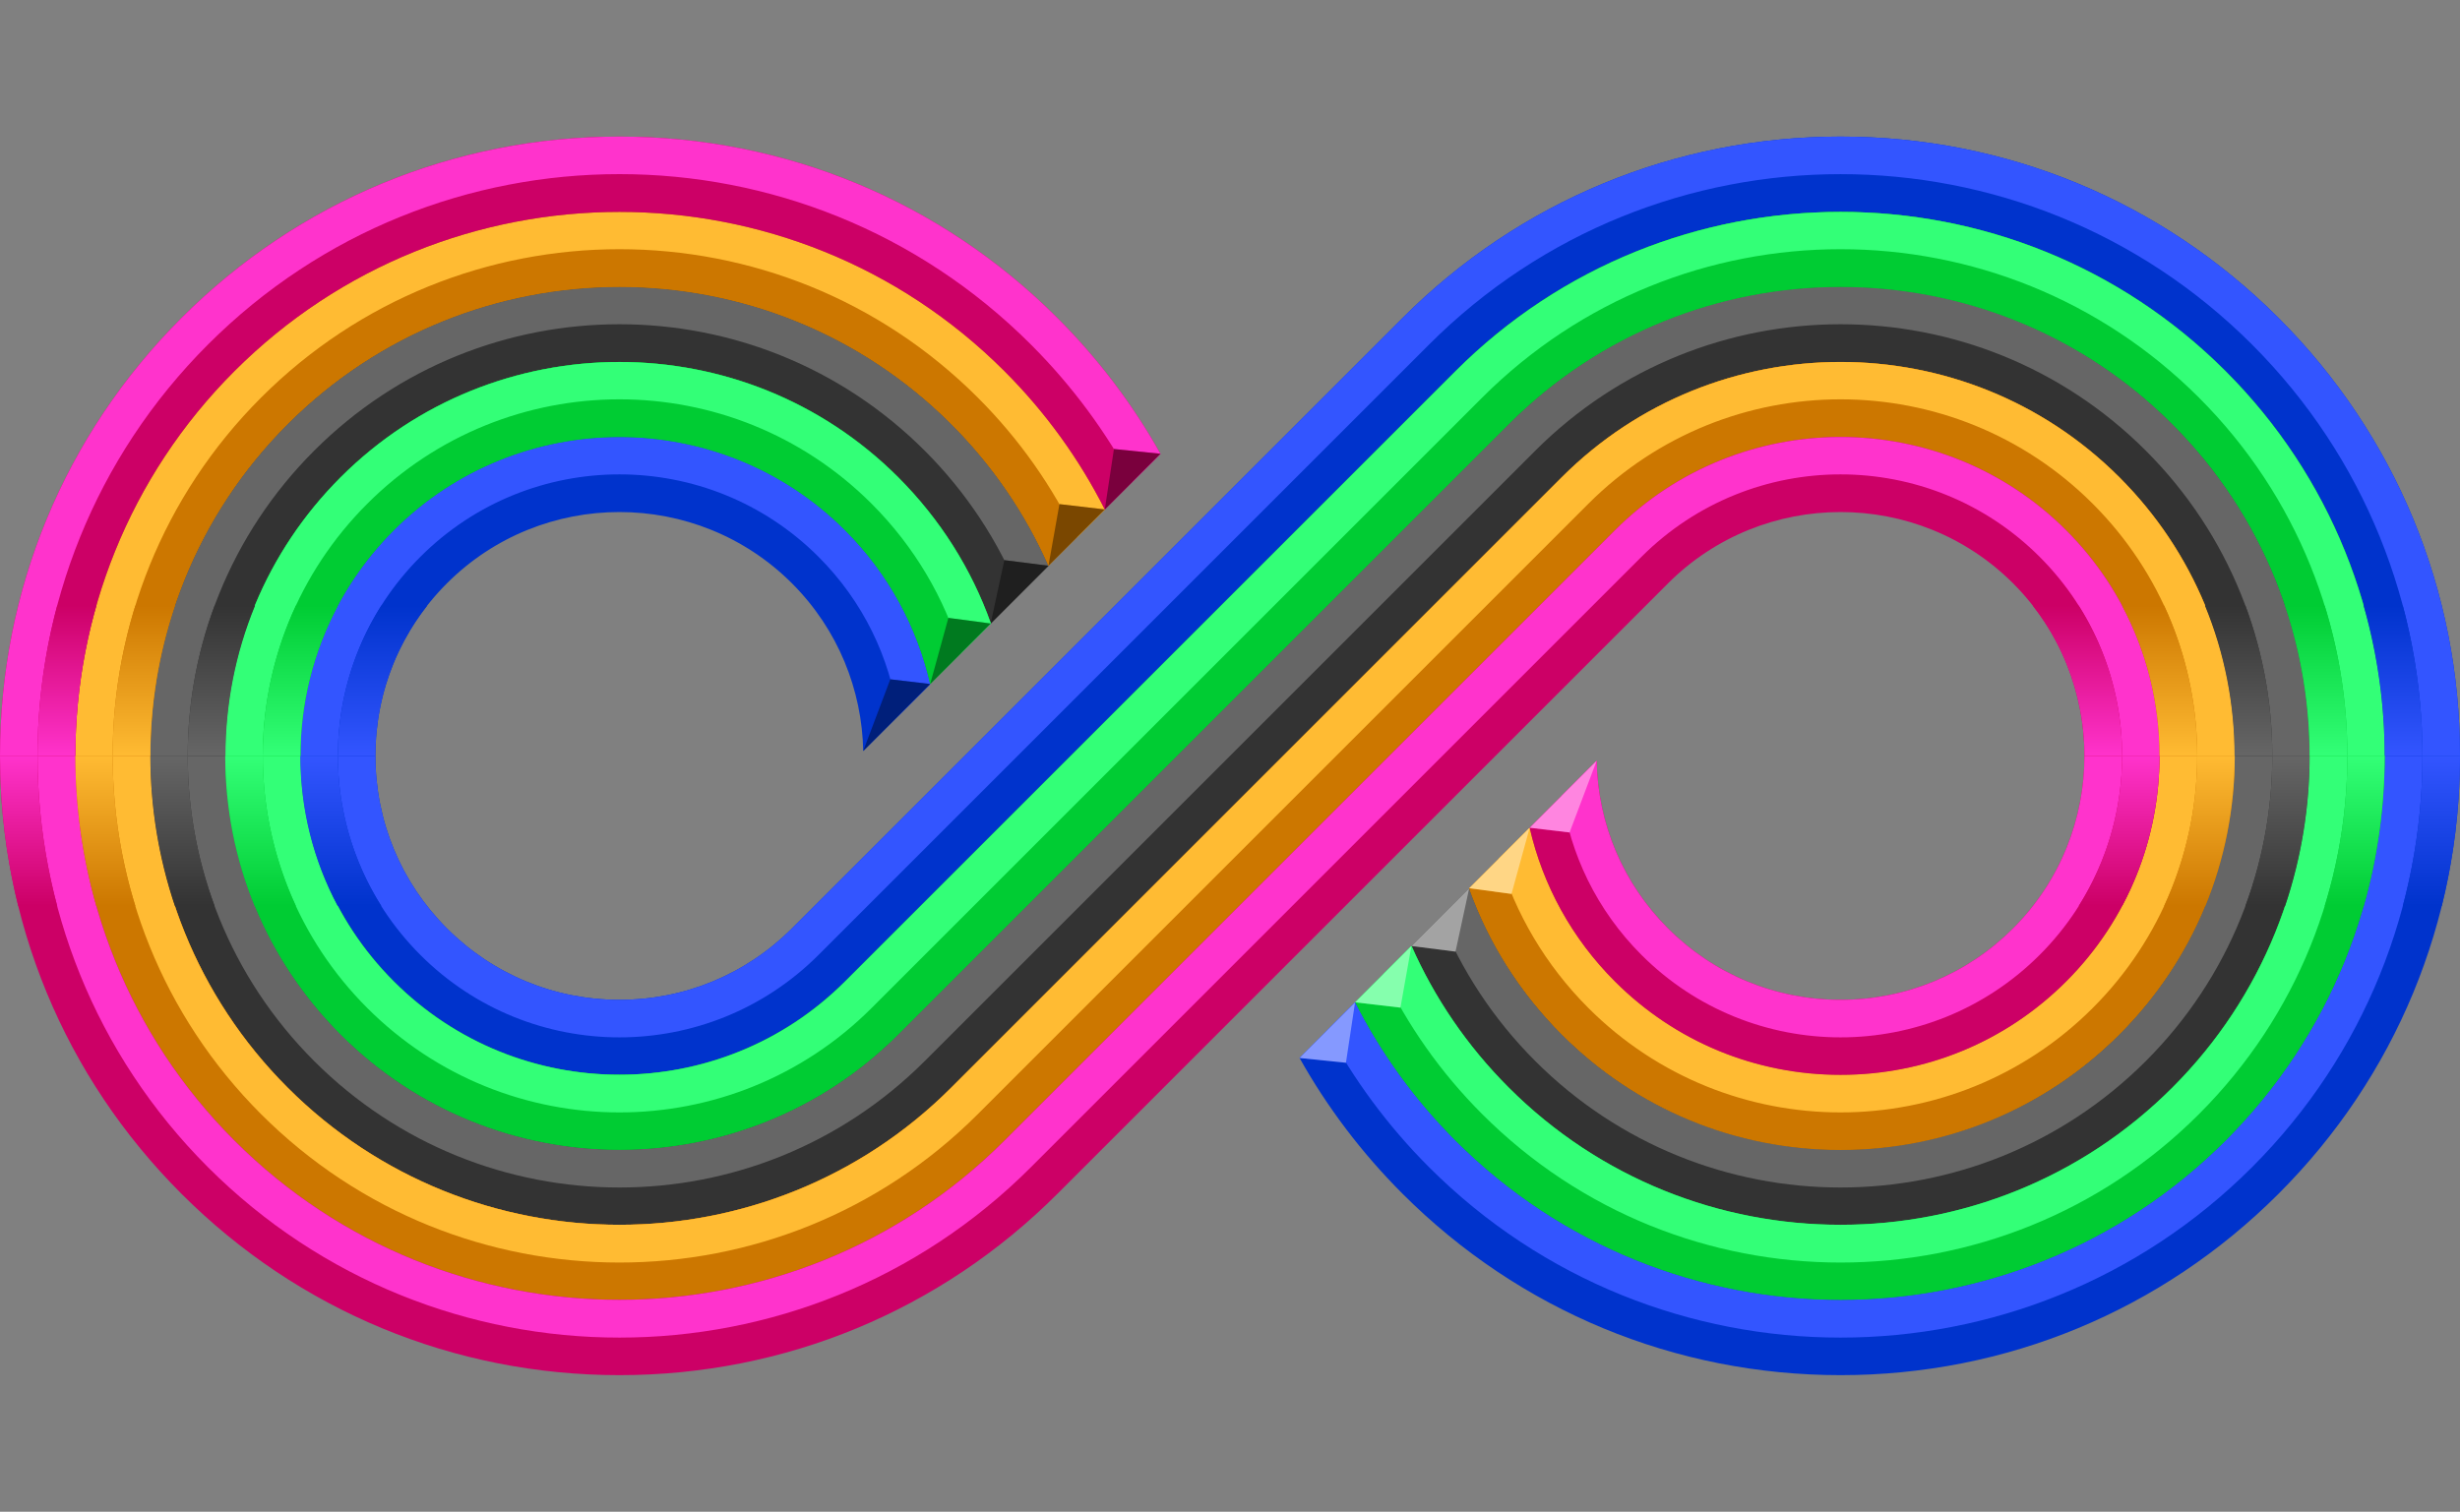 <?xml version="1.0" encoding="utf-8"?>
<!-- Generator: Adobe Illustrator 26.2.1, SVG Export Plug-In . SVG Version: 6.00 Build 0)  -->
<svg version="1.1" id="Layer_1" xmlns="http://www.w3.org/2000/svg" xmlns:xlink="http://www.w3.org/1999/xlink" x="0px" y="0px"
	 viewBox="0 0 8192 5035.6" style="enable-background:new 0 0 8192 5035.6;" xml:space="preserve">
<rect x="0" y="0" width="8192" height="5035.6" fill="#808080" stroke="none"/>
<style type="text/css">
	.st0{fill:#CC7700;}
	.st1{fill:#00CC33;}
	.st2{fill:#0033CC;}
	.st3{fill:#3355FF;}
	.st4{fill:#333333;}
	.st5{fill:#666666;}
	.st6{fill:#FFBB33;}
	.st7{fill:#CC0066;}
	.st8{fill:#FF33CC;}
	.st9{fill:#33FF77;}
	.st10{opacity:0.4;}
	.st11{fill:#FFFFFF;}
	.st12{fill:url(#SVGID_1_);}
	.st13{fill:url(#SVGID_00000081643014543294380940000001653736841874453935_);}
	.st14{fill:url(#SVGID_00000039130281669546638010000017783719559791089575_);}
	.st15{fill:url(#SVGID_00000026884181743039407400000004185068684900146350_);}
	.st16{fill:url(#SVGID_00000046326213335218698660000005407815250299411341_);}
	.st17{fill:url(#SVGID_00000022560581132542241880000009779355992833137041_);}
	.st18{fill:url(#SVGID_00000018955411076614975030000016979697232625798037_);}
	.st19{fill:url(#SVGID_00000156579470658365265550000015652758958046301061_);}
	.st20{fill:url(#SVGID_00000129910781847017802240000009360268830252184734_);}
	.st21{fill:url(#SVGID_00000042007045716016115010000003141680901401030324_);}
	.st22{fill:url(#SVGID_00000140706227700913061960000005240710079286326451_);}
	.st23{fill:url(#SVGID_00000179633777526159765870000004314421495261817478_);}
	.st24{fill:url(#SVGID_00000109731856171168943400000000659236097307729085_);}
	.st25{fill:url(#SVGID_00000131327071707645736380000006608032367522326177_);}
	.st26{fill:url(#SVGID_00000003815248056395617360000010949435024293408896_);}
	.st27{fill:url(#SVGID_00000041273311477652407210000006761707628272078755_);}
	.st28{fill:url(#SVGID_00000039855835517753795990000009296361064617383100_);}
	.st29{fill:url(#SVGID_00000114037408584468719520000016611807689323091364_);}
	.st30{fill:url(#SVGID_00000067922454376129901880000007814595764541900685_);}
	.st31{fill:url(#SVGID_00000047777765851399985380000008222234714623346587_);}
</style>
<g>
	<g>
		<g>
			<path class="st0" d="M6128.8,1143c-379.1,0-722.9,154.2-971.9,403.2l-0.5-0.5L3123.2,3579l-0.5-0.5
				c-271.7,271.7-646.7,439.9-1060.3,439.9c-827.2,0-1500.2-673-1500.2-1500.2S1235.2,1018,2062.4,1018
				c617.2,0,1148.5,374.7,1378.5,908.5l280.9-280.9c-314.5-595.6-940.3-1002.6-1659.4-1002.6c-1034,0-1875.3,841.2-1875.3,1875.3
				s841.2,1875.3,1875.3,1875.3c517,0,985.8-210.3,1325.4-549.9l0.6,0.6L5421.6,1811l0.3,0.3c181.1-181.1,431.1-293.3,706.9-293.3
				c551.5,0,1000.1,448.7,1000.1,1000.1s-448.7,1000.1-1000.1,1000.1c-485,0-890.3-347.1-981-805.9l-301.6,301.6
				c199.4,513.9,699.1,879.3,1282.6,879.3c758.3,0,1375.2-616.9,1375.2-1375.2S6887.1,1143,6128.8,1143z"/>
			<path class="st1" d="M6128.8,642.9c-517,0-985.8,210.3-1325.4,549.9l-0.6-0.6L2769.6,3225.4l-0.3-0.3
				c-181.1,181.1-431.1,293.3-706.9,293.3c-551.5,0-1000.1-448.7-1000.1-1000.1S1510.9,1518,2062.4,1518
				c485,0,890.3,347.1,981,805.9l301.6-301.6c-199.4-513.9-699.1-879.3-1282.6-879.3c-758.3,0-1375.2,616.9-1375.2,1375.2
				s616.9,1375.2,1375.2,1375.2c379.1,0,722.9-154.2,972-403.2l0.5,0.5L5068,1457.4l0.5,0.5c271.6-271.6,646.7-439.9,1060.3-439.9
				c827.2,0,1500.2,673,1500.2,1500.2s-673,1500.2-1500.2,1500.2c-617.2,0-1148.5-374.7-1378.5-908.5l-280.9,280.9
				c314.5,595.6,940.3,1002.6,1659.4,1002.6c1034,0,1875.3-841.2,1875.3-1875.3S7162.9,642.9,6128.8,642.9z"/>
		</g>
	</g>
	<g>
		<path class="st2" d="M7587.8,1059.2C7198.2,669.6,6680.2,455,6129.2,455s-1069,214.6-1458.6,604.2L2637.4,3092.4h0c0,0,0,0,0,0
			c-153.5,153.5-357.5,238-574.6,238c-217.1,0-421.1-84.5-574.6-238c-153.5-153.5-238-357.5-238-574.6c0-217,84.5-421.1,238-574.6
			c158.4-158.4,366.5-237.6,574.6-237.6c208.1,0,416.2,79.2,574.6,237.6c154.3,154.3,233.2,355.7,237.2,558.4l223-223
			c-43.1-187.8-137.4-366.2-283.4-512.2h0c-414.3-414.3-1088.5-414.3-1502.8,0c-200.7,200.7-311.2,467.6-311.2,751.4
			c0,283.9,110.5,550.7,311.2,751.4s467.6,311.2,751.4,311.2c283.8,0,550.7-110.5,751.4-311.2c0,0,0,0,0,0L4847.4,1236l0,0l0,0
			c353.4-353.4,817.6-530.1,1281.8-530.1c464.2,0,928.4,176.7,1281.8,530.1c706.8,706.8,706.8,1856.8,0,2563.6
			c-706.8,706.8-1856.8,706.8-2563.6,0c-138.8-138.8-250.2-294.8-334.5-461.1l-185.4,185.4c91.8,163.8,206.7,316.1,343.1,452.5
			c389.6,389.6,907.6,604.2,1458.6,604.2s1069-214.6,1458.6-604.2c389.6-389.6,604.2-907.6,604.2-1458.6
			S7977.4,1448.8,7587.8,1059.2z"/>
		<path class="st3" d="M7941.1,2517.8H8067c0,495.9-189.2,991.8-567.6,1370.2c-756.7,756.7-1983.7,756.7-2740.4,0
			c-138.4-138.4-251.3-292.5-339.1-456.5l92.9-92.9c84.3,166.3,195.7,322.3,334.5,461.1c706.8,706.8,1856.8,706.8,2563.6,0
			C7764.4,3446.2,7941.1,2982,7941.1,2517.8z M7587.8,1059.2C7198.2,669.6,6680.2,455,6129.2,455s-1069,214.6-1458.6,604.2
			L2637.4,3092.4h0c0,0,0,0,0,0c-153.5,153.5-357.5,238-574.6,238c-217.1,0-421.1-84.5-574.6-238c-153.5-153.5-238-357.5-238-574.6
			h-125c0,240,91.5,479.9,274.6,663c366.2,366.2,959.8,366.2,1326,0l0,0L4759,1147.6l0,0v0c756.7-756.7,1983.7-756.7,2740.4,0
			C7877.8,1526,8067,2021.9,8067,2517.8h125C8192,1966.8,7977.4,1448.8,7587.8,1059.2z M2725.8,1854.8
			c149.3,149.3,237.6,336.3,265.2,530.4l106.6-106.6c-43.1-187.8-137.4-366.2-283.4-512.2h0c-414.3-414.3-1088.5-414.3-1502.8,0
			c-200.7,200.7-311.2,467.6-311.2,751.4c0,0,0,0,0,0h125c0-240,91.5-479.9,274.6-663C1765.9,1488.6,2359.6,1488.6,2725.8,1854.8z"
			/>
	</g>
	<g>
		<path class="st4" d="M7234.2,3622.8c-295.2,295.2-687.6,457.7-1105,457.7c-417.4,0-809.8-162.5-1105-457.7
			c-138.2-138.2-247.4-297.8-324.3-471.3l192.4-192.4c64.4,181,168.9,346.9,308.8,486.8c511.8,511.8,1344.6,511.8,1856.4,0
			s511.8-1344.6,0-1856.4c-255.9-255.9-592-383.9-928.2-383.9s-672.3,128-928.2,383.9l0,0L3167.8,3622.8l0,0c0,0,0,0,0,0
			c-304.7,304.6-704.8,457-1105,457s-800.4-152.3-1105-457c-609.3-609.3-609.3-1600.7,0-2210c609.3-609.3,1600.7-609.3,2210,0
			c140.2,140.2,248,300.6,323.7,471.9l-192.4,192.4c-63.2-178.1-165.8-345.2-308.1-487.5c-255.9-255.9-592.1-383.9-928.2-383.9
			c-336.2,0-672.3,127.9-928.2,383.9c-511.8,511.8-511.8,1344.6,0,1856.4c511.8,511.8,1344.6,511.8,1856.4,0l2033.2-2033.2l0,0
			c295.2-295.2,687.6-457.7,1105-457.7c417.4,0,809.9,162.5,1105,457.7C7843.5,2022.1,7843.5,3013.5,7234.2,3622.8z"/>
		<path class="st5" d="M7441.3,2517.8h125.6c0,367.9-140.4,735.9-421.1,1016.6c-561.5,561.5-1471.8,561.5-2033.2,0
			c-141.2-141.2-246.8-304.4-317-478.6l96.6-96.6c64.4,181,168.9,346.9,308.8,486.8c511.8,511.8,1344.6,511.8,1856.4,0
			C7313.3,3190.1,7441.3,2854,7441.3,2517.8z M3079.4,1501.2c141.2,141.2,246.8,304.4,317,478.6l95.1-95.1
			c-75.7-171.3-183.5-331.7-323.7-471.9c-609.3-609.3-1600.7-609.3-2210,0c-304.6,304.7-457,704.8-457,1105h124.3
			c0-367.9,140.4-735.9,421.1-1016.6C1607.6,939.7,2517.9,939.7,3079.4,1501.2z M7234.2,1412.8c-295.2-295.2-687.6-457.7-1105-457.7
			c-417.4,0-809.8,162.5-1105,457.7l0,0L2991,3446l0,0c0,0,0,0,0,0c-511.8,511.8-1344.6,511.8-1856.4,0
			c-255.9-255.9-383.9-592.1-383.9-928.2H625.1c0,367.9,140.4,735.9,421.1,1016.6c561.5,561.5,1471.8,561.5,2033.2,0l2033.2-2033.2
			l0,0c561.5-561.5,1471.8-561.5,2033.2,0c280.7,280.7,421.1,648.7,421.1,1016.6h124.3C7691.2,2117.6,7538.9,1717.4,7234.2,1412.8z"
			/>
	</g>
	<g>
		<path class="st0" d="M7441.9,2517.8c0,350.6-136.5,680.3-384.5,928.2c-247.9,247.9-577.6,384.5-928.2,384.5
			c-350.6,0-680.3-136.5-928.2-384.5c-139.9-139.9-244.3-305.8-308.8-486.8l201.6-201.6c44.1,192.2,141,368.8,283.9,511.7
			c414.3,414.3,1088.5,414.4,1502.8,0c414.3-414.3,414.3-1088.5,0-1502.8c-207.2-207.2-479.3-310.7-751.4-310.7
			c-272.1,0-544.2,103.6-751.4,310.7c0,0,0,0,0,0l0,0L3344.6,3799.6l0,0c0,0,0,0,0,0c-353.4,353.4-817.6,530.1-1281.8,530.1
			S1134.4,4153,781,3799.6C74.2,3092.8,74.2,1942.8,781,1236c706.8-706.8,1856.8-706.8,2563.6,0
			c138.8,138.8,250.2,294.8,334.5,461.1l-187.6,187.6c-75.7-171.3-183.5-331.7-323.7-471.9c-304.7-304.7-704.8-457-1105-457
			s-800.4,152.3-1105,457c-609.3,609.3-609.3,1600.7,0,2210c609.3,609.3,1600.7,609.3,2210,0L5201,1589.6l0,0
			c511.8-511.8,1344.6-511.8,1856.4,0C7305.4,1837.5,7441.9,2167.2,7441.9,2517.8z"/>
		<path class="st6" d="M869.4,1324.4c-329.6,329.6-494.3,761.5-494.3,1193.4H250.9c0-464.2,176.7-928.4,530.1-1281.8
			c706.8-706.8,1856.8-706.8,2563.6,0c138.8,138.8,250.2,294.8,334.5,461.1l-93.1,93.1c-80.4-168.4-190.3-326.3-329.8-465.8
			C2597.1,665.3,1528.5,665.3,869.4,1324.4z M6880.6,3269.2c-414.3,414.4-1088.5,414.3-1502.8,0
			c-142.9-142.9-239.8-319.4-283.9-511.7l-102.2,102.2c54.6,182.2,153.8,353.9,297.7,497.9c463.8,463.8,1215.8,463.8,1679.6,0
			c231.9-231.9,347.9-535.9,347.9-839.8h-125.5C7191.4,2789.9,7087.8,3062,6880.6,3269.2z M7057.4,1589.6
			c-511.8-511.8-1344.6-511.8-1856.4,0c0,0,0,0,0,0l0,0L3167.8,3622.8l0,0l0,0c0,0,0,0,0,0c-609.3,609.3-1600.7,609.3-2210,0
			c-304.7-304.7-457-704.8-457-1105H375.1c0,431.9,164.8,863.9,494.3,1193.4c659.1,659.1,1727.7,659.1,2386.8,0c0,0,0,0,0,0
			L5289.4,1678l0,0c463.8-463.8,1215.8-463.8,1679.6,0c231.9,231.9,347.9,535.9,347.9,839.8h125
			C7441.9,2167.2,7305.4,1837.5,7057.4,1589.6z"/>
	</g>
	<g>
		<path class="st7" d="M6880.6,3269.2c-200.7,200.7-467.6,311.2-751.4,311.2c-283.8,0-550.7-110.5-751.4-311.2
			c-142.9-142.9-239.8-319.4-283.9-511.7l223.1-223.1c4.2,210.8,88.1,408.4,237.6,558c153.5,153.5,357.6,238,574.6,238
			c217.1,0,421.1-84.5,574.6-238c316.8-316.8,316.8-832.4,0-1149.2c-158.4-158.4-366.5-237.6-574.6-237.6
			c-208.1,0-416.2,79.2-574.6,237.6l0,0L3521.4,3976.4l0,0c0,0,0,0,0,0c-389.6,389.6-907.6,604.2-1458.6,604.2
			S993.8,4366,604.2,3976.4C214.6,3586.8,0,3068.8,0,2517.8s214.6-1069,604.2-1458.6C993.8,669.6,1511.8,455,2062.8,455
			s1069,214.6,1458.6,604.2c136.4,136.4,251.3,288.7,343.1,452.5l-185.4,185.4c-84.3-166.3-195.7-322.3-334.5-461.1
			C2991.2,882.6,2527,705.9,2062.8,705.9S1134.4,882.6,781,1236c-706.8,706.8-706.8,1856.8,0,2563.6
			c706.8,706.8,1856.8,706.8,2563.6,0l2033.2-2033.2l0,0c0,0,0,0,0,0c414.3-414.3,1088.5-414.3,1502.8,0h0
			C7294.9,2180.7,7294.9,2854.9,6880.6,3269.2z"/>
		<path class="st8" d="M692.6,1147.6C314.2,1526,125,2021.9,125,2517.8H0c0-551,214.6-1069,604.2-1458.6
			C993.8,669.6,1511.8,455,2062.8,455s1069,214.6,1458.6,604.2c136.4,136.4,251.3,288.7,343.1,452.5l-92.4,92.4
			c-87.8-164-200.7-318.2-339.1-456.5C2676.3,390.8,1449.3,390.8,692.6,1147.6z M6703.8,3092.4c-153.5,153.5-357.5,238-574.6,238
			c-217.1,0-421.1-84.5-574.6-238c-149.6-149.5-233.4-347.2-237.6-558l-116,116c27.6,194.1,115.9,381.1,265.2,530.4
			c366.2,366.2,959.8,366.2,1326,0c183.1-183.1,274.6-423,274.6-663h-125.4C6941.4,2725.9,6862.2,2934,6703.8,3092.4z
			 M6880.6,1766.4L6880.6,1766.4c-414.3-414.3-1088.5-414.3-1502.8,0l0,0L3344.6,3799.6l0,0c0,0,0,0,0,0
			c-706.8,706.8-1856.8,706.8-2563.6,0C427.6,3446.2,250.9,2982,250.9,2517.8H125c0,495.9,189.2,991.8,567.6,1370.2
			c756.7,756.7,1983.7,756.7,2740.4,0c0,0,0,0,0,0l2033.2-2033.2l0,0v0c366.2-366.2,959.8-366.2,1326,0
			c183.1,183.1,274.6,423,274.6,663h124.5C7191.4,2245.7,7087.8,1973.6,6880.6,1766.4z"/>
	</g>
	<g>
		<path class="st1" d="M7411,3799.6c-353.4,353.4-817.6,530.1-1281.8,530.1c-464.2,0-928.4-176.7-1281.8-530.1
			c-138.8-138.8-250.2-294.8-334.5-461.1l187.6-187.6c75.7,171.3,183.5,331.7,323.7,471.9c609.3,609.3,1600.7,609.3,2210,0
			c609.3-609.3,609.3-1600.7,0-2210c-304.6-304.6-704.9-457-1105-457c-400.2,0-800.3,152.3-1105,457l0,0L2991,3446l0,0c0,0,0,0,0,0
			c-255.9,255.9-592.1,383.9-928.2,383.9s-672.3-127.9-928.2-383.9c-247.9-247.9-384.5-577.6-384.5-928.2
			c0-350.6,136.5-680.3,384.5-928.2c511.8-511.8,1344.6-511.8,1856.4,0h0c139.9,139.9,244.3,305.8,308.8,486.8l-202.2,202.2
			c-43.1-187.8-137.4-366.2-283.4-512.2c-207.2-207.2-479.3-310.7-751.4-310.7s-544.2,103.6-751.4,310.7
			c-414.3,414.3-414.3,1088.5,0,1502.8c414.3,414.3,1088.5,414.3,1502.8,0l0,0L4847.4,1236l0,0c706.8-706.8,1856.8-706.8,2563.6,0
			C8117.8,1942.8,8117.8,3092.8,7411,3799.6z"/>
		<path class="st9" d="M7691.2,2517.8H7817c0,431.9-164.8,863.9-494.3,1193.4c-659.1,659.1-1727.7,659.1-2386.8,0
			c-139.5-139.5-249.4-297.4-329.8-465.8l94.5-94.5c75.7,171.3,183.5,331.7,323.7,471.9c609.3,609.3,1600.7,609.3,2210,0
			C7538.9,3318.2,7691.2,2918,7691.2,2517.8z M7411,1236c-706.8-706.8-1856.8-706.8-2563.6,0l0,0L2814.2,3269.2c0,0,0,0,0,0
			c-414.3,414.3-1088.5,414.3-1502.8,0c-207.2-207.2-310.7-479.3-310.7-751.4H875.1c0,303.9,116,607.9,347.9,839.8
			c463.8,463.8,1215.8,463.8,1679.6,0l0,0l2033.2-2033.2l0,0c659.1-659.1,1727.7-659.1,2386.8,0
			c329.6,329.6,494.3,761.5,494.3,1193.4h124.2C7941.1,2053.6,7764.4,1589.4,7411,1236z M2902.6,1678
			c143.9,143.9,243.1,315.7,297.7,497.9l99.4-99.4c-64.4-181-168.9-346.9-308.8-486.8h0c-511.8-511.8-1344.6-511.8-1856.4,0
			c-247.9,247.9-384.5,577.6-384.5,928.2h125c0-304,116-607.9,347.9-839.8C1686.8,1214.2,2438.8,1214.2,2902.6,1678z"/>
	</g>
</g>
<g>
	<g>
		<polygon class="st2" points="3097.6,2278.4 2964.8,2262.7 2874.6,2501.4 		"/>
		<polygon class="st1" points="3299.1,2076.9 3158.2,2058.1 3097.6,2278.4 		"/>
		<polygon class="st4" points="3491.5,1884.5 3344.6,1865.8 3299.1,2076.9 		"/>
		<polygon class="st0" points="3679.1,1696.9 3528,1679.2 3491.5,1884.5 		"/>
		<polygon class="st7" points="3864.5,1511.5 3709.5,1495.6 3679.1,1696.9 		"/>
		<polygon class="st8" points="5094,2757.2 5226.8,2772.9 5317,2534.2 		"/>
		<polygon class="st6" points="4892.5,2958.7 5033.4,2977.6 5094,2757.2 		"/>
		<polygon class="st5" points="4700.1,3151.1 4847,3169.8 4892.5,2958.7 		"/>
		<polygon class="st9" points="4512.5,3338.7 4663.6,3356.4 4700.1,3151.1 		"/>
		<polygon class="st3" points="4327.1,3524.1 4482.1,3540 4512.5,3338.7 		"/>
	</g>
	<g class="st10">
		<polygon points="3097.6,2278.4 2964.8,2262.7 2874.6,2501.4 		"/>
		<polygon points="3299.1,2076.9 3158.2,2058.1 3097.6,2278.4 		"/>
		<polygon points="3491.5,1884.5 3344.6,1865.8 3299.1,2076.9 		"/>
		<polygon points="3679.1,1696.9 3528,1679.2 3491.5,1884.5 		"/>
		<polygon points="3864.5,1511.5 3709.5,1495.6 3679.1,1696.9 		"/>
		<polygon class="st11" points="5094,2757.2 5226.8,2772.9 5317,2534.2 		"/>
		<polygon class="st11" points="4892.5,2958.7 5033.4,2977.6 5094,2757.2 		"/>
		<polygon class="st11" points="4700.1,3151.1 4847,3169.8 4892.5,2958.7 		"/>
		<polygon class="st11" points="4512.5,3338.7 4663.6,3356.4 4700.1,3151.1 		"/>
		<polygon class="st11" points="4327.1,3524.1 4482.1,3540 4512.5,3338.7 		"/>
	</g>
	<g>
		
			<linearGradient id="SVGID_1_" gradientUnits="userSpaceOnUse" x1="95.197" y1="8392.878" x2="95.197" y2="7892.809" gradientTransform="matrix(1 0 0 -1 0 10910.49)">
			<stop  offset="0" style="stop-color:#FF33CC"/>
			<stop  offset="1" style="stop-color:#CC0066"/>
		</linearGradient>
		<path class="st12" d="M60.7,3017.7C20.7,2856.1,0,2688.4,0,2517.6h125c0,168.2,21.8,336.4,65.4,500.1H60.7z"/>
		
			<linearGradient id="SVGID_00000115493766181730845480000017441200981681745305_" gradientUnits="userSpaceOnUse" x1="350.748" y1="8392.878" x2="350.748" y2="7892.809" gradientTransform="matrix(1 0 0 -1 0 10910.49)">
			<stop  offset="0" style="stop-color:#FFBB33"/>
			<stop  offset="1" style="stop-color:#CC7700"/>
		</linearGradient>
		<path style="fill:url(#SVGID_00000115493766181730845480000017441200981681745305_);" d="M320.8,3017.7
			c-46.5-163.2-69.9-331.6-69.9-500.1h124.2c0,168.7,25.3,337.4,75.6,500.1H320.8z"/>
		
			<linearGradient id="SVGID_00000172408122239134387860000004868946310094113966_" gradientUnits="userSpaceOnUse" x1="1134.933" y1="7892.809" x2="1134.933" y2="8392.878" gradientTransform="matrix(1 0 0 -1 0 10910.49)">
			<stop  offset="0" style="stop-color:#0033CC"/>
			<stop  offset="1" style="stop-color:#3355FF"/>
		</linearGradient>
		<path style="fill:url(#SVGID_00000172408122239134387860000004868946310094113966_);" d="M1124.6,3017.7
			c-81.3-152.1-124.4-322.7-124.4-500.1c0,0,0,0,0,0h125c0,173.9,48.4,347.8,144.6,500.1H1124.6z"/>
		
			<linearGradient id="SVGID_00000036964058773438289140000015546422132140482186_" gradientUnits="userSpaceOnUse" x1="607.69" y1="8392.878" x2="607.69" y2="7892.809" gradientTransform="matrix(1 0 0 -1 0 10910.49)">
			<stop  offset="0" style="stop-color:#666666"/>
			<stop  offset="1" style="stop-color:#333333"/>
		</linearGradient>
		<path style="fill:url(#SVGID_00000036964058773438289140000015546422132140482186_);" d="M582.5,3017.7
			c-54.4-161.9-81.7-331-81.7-500.1h124.3c0,169.5,29.9,339.1,89.5,500.1H582.5z"/>
		
			<linearGradient id="SVGID_00000013882134269374235860000009265806752134869403_" gradientUnits="userSpaceOnUse" x1="867.64" y1="7892.809" x2="867.64" y2="8392.878" gradientTransform="matrix(1 0 0 -1 0 10910.49)">
			<stop  offset="0" style="stop-color:#00CC33"/>
			<stop  offset="1" style="stop-color:#33FF77"/>
		</linearGradient>
		<path style="fill:url(#SVGID_00000013882134269374235860000009265806752134869403_);" d="M848.3,3017.7
			c-64.4-156.5-98.2-325.7-98.2-500.1h125c0,171,36.7,341.9,110.1,500.1H848.3z"/>
		
			<linearGradient id="SVGID_00000064334589601508968580000009497575870183848112_" gradientUnits="userSpaceOnUse" x1="3010.7" y1="2357.612" x2="3010.7" y2="1857.543" gradientTransform="matrix(-1 0 0 1 3747.819 160)">
			<stop  offset="0" style="stop-color:#666666"/>
			<stop  offset="1" style="stop-color:#333333"/>
		</linearGradient>
		<path style="fill:url(#SVGID_00000064334589601508968580000009497575870183848112_);" d="M849.2,2017.5
			c-65.6,159.8-98.4,329.9-98.4,500.1H625.1c0-169.5,29.9-339.1,89.5-500.1H849.2z"/>
		
			<linearGradient id="SVGID_00000003101902472283884810000015586863526423612837_" gradientUnits="userSpaceOnUse" x1="2474.028" y1="1857.543" x2="2474.028" y2="2357.612" gradientTransform="matrix(-1 0 0 1 3747.819 160)">
			<stop  offset="0" style="stop-color:#0033CC"/>
			<stop  offset="1" style="stop-color:#3355FF"/>
		</linearGradient>
		<path style="fill:url(#SVGID_00000003101902472283884810000015586863526423612837_);" d="M1422.4,2017.5
			c-111.6,142.3-172.2,316.5-172.3,500.1h-125c0-173.9,48.4-347.8,144.6-500.1H1422.4z"/>
		
			<linearGradient id="SVGID_00000142148078082199729840000010919389759564161678_" gradientUnits="userSpaceOnUse" x1="2747.659" y1="1857.543" x2="2747.659" y2="2357.612" gradientTransform="matrix(-1 0 0 1 3747.819 160)">
			<stop  offset="0" style="stop-color:#00CC33"/>
			<stop  offset="1" style="stop-color:#33FF77"/>
		</linearGradient>
		<path style="fill:url(#SVGID_00000142148078082199729840000010919389759564161678_);" d="M1125.2,2017.5
			c-83,155.7-124.6,327.9-124.6,500.1H875.1c0-171,36.7-341.9,110.1-500.1H1125.2z"/>
		
			<linearGradient id="SVGID_00000119796095308727376160000012759663770313496721_" gradientUnits="userSpaceOnUse" x1="3269.036" y1="2357.612" x2="3269.036" y2="1857.543" gradientTransform="matrix(-1 0 0 1 3747.819 160)">
			<stop  offset="0" style="stop-color:#FFBB33"/>
			<stop  offset="1" style="stop-color:#CC7700"/>
		</linearGradient>
		<path style="fill:url(#SVGID_00000119796095308727376160000012759663770313496721_);" d="M582.5,2017.5
			c-54.4,161.9-81.7,331-81.7,500.1H375.1c0-168.7,25.3-337.4,75.6-500.1H582.5z"/>
		
			<linearGradient id="SVGID_00000180341186884249648020000006375371626195561374_" gradientUnits="userSpaceOnUse" x1="3524.898" y1="2357.612" x2="3524.898" y2="1857.543" gradientTransform="matrix(-1 0 0 1 3747.819 160)">
			<stop  offset="0" style="stop-color:#FF33CC"/>
			<stop  offset="1" style="stop-color:#CC0066"/>
		</linearGradient>
		<path style="fill:url(#SVGID_00000180341186884249648020000006375371626195561374_);" d="M190.4,2017.5h130.4
			c-46.5,163.2-69.9,331.6-69.9,500.1H125C125,2349.4,146.9,2181.2,190.4,2017.5z"/>
	</g>
	<g>
		
			<linearGradient id="SVGID_00000147939775909672540950000000882621224148936112_" gradientUnits="userSpaceOnUse" x1="7584.315" y1="8392.878" x2="7584.315" y2="7892.809" gradientTransform="matrix(1 0 0 -1 0 10910.49)">
			<stop  offset="0" style="stop-color:#666666"/>
			<stop  offset="1" style="stop-color:#333333"/>
		</linearGradient>
		<path style="fill:url(#SVGID_00000147939775909672540950000000882621224148936112_);" d="M7477.4,3017.7
			c59.6-161,89.5-330.5,89.5-500.1h124.3c0,169.1-27.3,338.2-81.7,500.1H7477.4z"/>
		
			<linearGradient id="SVGID_00000152959112862784129100000005303293612883796635_" gradientUnits="userSpaceOnUse" x1="7056.822" y1="8392.878" x2="7056.822" y2="7892.809" gradientTransform="matrix(1 0 0 -1 0 10910.49)">
			<stop  offset="0" style="stop-color:#FF33CC"/>
			<stop  offset="1" style="stop-color:#CC0066"/>
		</linearGradient>
		<path style="fill:url(#SVGID_00000152959112862784129100000005303293612883796635_);" d="M6922.3,3017.7
			c96.2-152.3,144.6-326.1,144.6-500.1h124.5c0,172.2-41.6,344.3-124.6,500.1H6922.3z"/>
		
			<linearGradient id="SVGID_00000173856992766926907140000003274238957616852397_" gradientUnits="userSpaceOnUse" x1="7324.362" y1="8392.878" x2="7324.362" y2="7892.809" gradientTransform="matrix(1 0 0 -1 0 10910.49)">
			<stop  offset="0" style="stop-color:#FFBB33"/>
			<stop  offset="1" style="stop-color:#CC7700"/>
		</linearGradient>
		<path style="fill:url(#SVGID_00000173856992766926907140000003274238957616852397_);" d="M7206.8,3017.7
			c73.4-158.1,110.1-329.1,110.1-500.1h125c0,174.4-33.8,343.5-98.2,500.1H7206.8z"/>
		
			<linearGradient id="SVGID_00000095313830769628190040000001787685940873180585_" gradientUnits="userSpaceOnUse" x1="7841.254" y1="7892.809" x2="7841.254" y2="8392.878" gradientTransform="matrix(1 0 0 -1 0 10910.49)">
			<stop  offset="0" style="stop-color:#00CC33"/>
			<stop  offset="1" style="stop-color:#33FF77"/>
		</linearGradient>
		<path style="fill:url(#SVGID_00000095313830769628190040000001787685940873180585_);" d="M7741.4,3017.7
			c50.3-162.6,75.6-331.3,75.6-500.1h124.2c0,168.5-23.4,336.9-69.9,500.1H7741.4z"/>
		
			<linearGradient id="SVGID_00000030447131914359499670000000955299587048621191_" gradientUnits="userSpaceOnUse" x1="8096.805" y1="7892.809" x2="8096.805" y2="8392.878" gradientTransform="matrix(1 0 0 -1 0 10910.49)">
			<stop  offset="0" style="stop-color:#0033CC"/>
			<stop  offset="1" style="stop-color:#3355FF"/>
		</linearGradient>
		<path style="fill:url(#SVGID_00000030447131914359499670000000955299587048621191_);" d="M8001.6,3017.7
			c43.5-163.6,65.4-331.8,65.4-500.1h125c0,170.8-20.7,338.4-60.7,500.1H8001.6z"/>
	</g>
	<g>
		
			<linearGradient id="SVGID_00000150072691449628342330000004374368223482186119_" gradientUnits="userSpaceOnUse" x1="-2902.425" y1="1857.543" x2="-2902.425" y2="2357.612" gradientTransform="matrix(-1 0 0 1 4810.794 160)">
			<stop  offset="0" style="stop-color:#00CC33"/>
			<stop  offset="1" style="stop-color:#33FF77"/>
		</linearGradient>
		<path style="fill:url(#SVGID_00000150072691449628342330000004374368223482186119_);" d="M7817,2517.6h-125.8
			c0-169.1-27.3-338.2-81.7-500.1h131.9C7791.7,2180.2,7817,2348.9,7817,2517.6z"/>
		
			<linearGradient id="SVGID_00000001655516526392929880000015555355348761114811_" gradientUnits="userSpaceOnUse" x1="-3158.288" y1="1857.543" x2="-3158.288" y2="2357.612" gradientTransform="matrix(-1 0 0 1 4810.794 160)">
			<stop  offset="0" style="stop-color:#0033CC"/>
			<stop  offset="1" style="stop-color:#3355FF"/>
		</linearGradient>
		<path style="fill:url(#SVGID_00000001655516526392929880000015555355348761114811_);" d="M8067,2517.6h-125.9
			c0-168.5-23.4-336.9-69.9-500.1h130.4C8045.1,2181.2,8067,2349.4,8067,2517.6z"/>
		
			<linearGradient id="SVGID_00000182527365427100053660000005700245672082525617_" gradientUnits="userSpaceOnUse" x1="-2381.049" y1="2357.612" x2="-2381.049" y2="1857.543" gradientTransform="matrix(-1 0 0 1 4810.794 160)">
			<stop  offset="0" style="stop-color:#FFBB33"/>
			<stop  offset="1" style="stop-color:#CC7700"/>
		</linearGradient>
		<path style="fill:url(#SVGID_00000182527365427100053660000005700245672082525617_);" d="M7206.8,2017.5
			c73.4,158.1,110.1,329.1,110.1,500.1h-125.5c0-172.2-41.6-344.3-124.6-500.1H7206.8z"/>
		
			<linearGradient id="SVGID_00000070090636390892644500000005462291770942437259_" gradientUnits="userSpaceOnUse" x1="-2644.09" y1="2357.612" x2="-2644.09" y2="1857.543" gradientTransform="matrix(-1 0 0 1 4810.794 160)">
			<stop  offset="0" style="stop-color:#666666"/>
			<stop  offset="1" style="stop-color:#333333"/>
		</linearGradient>
		<path style="fill:url(#SVGID_00000070090636390892644500000005462291770942437259_);" d="M7566.9,2517.6h-125.6
			c0-170.2-32.8-340.3-98.4-500.1h134.6C7537,2178.6,7566.9,2348.1,7566.9,2517.6z"/>
		
			<linearGradient id="SVGID_00000174570902612437308720000007416842830448800951_" gradientUnits="userSpaceOnUse" x1="-2107.371" y1="2357.612" x2="-2107.371" y2="1857.543" gradientTransform="matrix(-1 0 0 1 4810.794 160)">
			<stop  offset="0" style="stop-color:#FF33CC"/>
			<stop  offset="1" style="stop-color:#CC0066"/>
		</linearGradient>
		<path style="fill:url(#SVGID_00000174570902612437308720000007416842830448800951_);" d="M6922.3,2017.5
			c96.2,152.3,144.6,326.1,144.6,500.1h-125.4c0-176.9-57.5-353.7-171.9-500.1H6922.3z"/>
	</g>
</g>
</svg>
